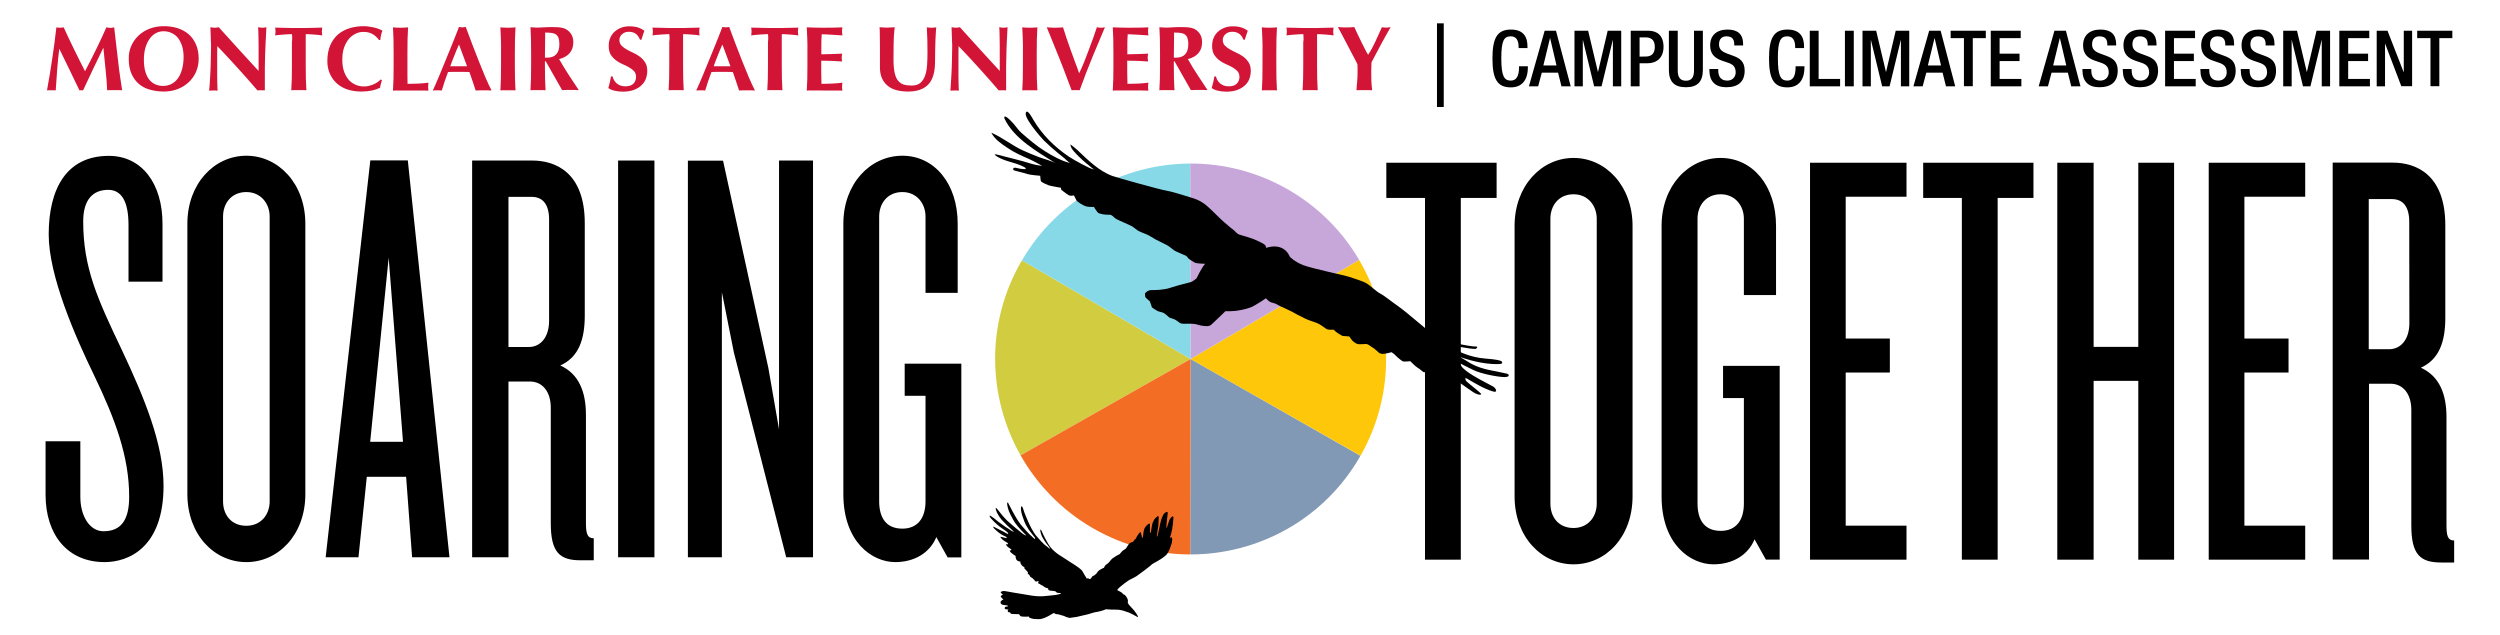 <svg xmlns="http://www.w3.org/2000/svg" viewBox="0 0 1920 487.3" style="enable-background:new 0 0 1920 487.3" xml:space="preserve"><path d="m914.4 275.7-130.6 74c-25.3-44.7-27-101.3.6-149 .2-.3.3-.5.5-.8l129.5 75.8z" style="fill:#d1cc40"/><path d="m914.4 275.7-129.5-75.8c27.8-47.5 77.8-74.1 129.2-74.3l.3 150.1z" style="fill:#87d9e8"/><path d="m914.1 425.8.3-150.1 130.4 74.3c-.2.3-.3.5-.4.8-27.8 48.2-78.4 75.1-130.3 75z" style="fill:#8299b5"/><path d="m914.4 275.7 129.4-76.1c26.3 44.8 28.6 102 1.1 150.4l-130.5-74.3z" style="fill:#ffc709"/><path d="m914.4 275.7-.3-150.1c25.6-.1 51.6 6.4 75.4 20.1 23.3 13.5 41.6 32.2 54.3 53.9l-129.4 76.1z" style="fill:#c7a6d9"/><path d="m914.4 275.7-.3 150.1c-25.4 0-51.1-6.5-74.7-20.1-24.1-13.9-42.8-33.5-55.6-56l130.6-74z" style="fill:#f36e24"/><path d="M972.4 190.4s13-5.2 18.3 6.9c0 0 3.5 3.7 10.1 6.3 6.7 2.6 32.6 8 35.6 9.1 3 1.1 9.9 3 12.9 4.8 3 1.7 7.8 6.5 10.8 8 3 1.5 10.3 7.4 12.9 9.1 2.6 1.7 10.6 8.2 12.5 9.9s15.1 12.5 16.2 13.2c1.1.6 7.3 4.3 14.9 5.8s15.1 2.8 16.8 2.6c1.7-.2 1.3 1.9-.9 1.9s-16.4-1.8-24.6-5.6c9.6 7.2 21 12.1 33 13 14.7 1.1 12.5 2.8 12.5 2.8s3 2-8 1.3-23.1-4.8-25.5-5.9c3.6 1.6 7 4.1 10.5 6 8.7 4.6 17.7 5.1 27 7.4 1.7.4 2.4 2.6-1.9 2.6s-17.3-2.2-23.9-5.4c-6.7-3.2-10.3-5.2-10.3-5.2.2.1.6 1.6.8 1.8 1 1.8 2.8 3.1 4.4 4.4 6.3 4.6 13.3 7.9 20.1 11.6 2.4 1.3 3.9 5 .2 3.9-7.1-2.1-13.8-6.2-20.1-9.9-2.4-1.4-1.1 1.3-.4 2.1 1 1.2 11.9 9.4 11.3 9.9-1.1.9-4.1-.2-6.3-1.7-5.7-4-12-7.9-16.8-13 0 0-3.2-1.5-2.4.2.9 1.7 2.6 4.3 2.6 4.3s1.3 3.5-.9 2.8c-2.2-.6-6-3-7.8-4.1-1.7-1.1-7.3-7.8-7.3-7.8s-4.3 2.8-5.2 2.4c-.9-.4-3.4-2.8-4.8-3.5-1.3-.6-5.6-5-5.6-5s-5 .6-6 0c-1.1-.6-5-3.9-5.4-4.5-.4-.6-3-2.4-3-2.4s-5.4 1.5-7.1 1.3c-1.7-.2-2.6-.9-2.6-.9s-3.7-3.5-5-4.1c-1.3-.6-3-2.6-5-2.6-1.9 0-5.2.4-6.5 0-1.3-.4-3.4-2-4.1-2.8-.7-.9-2.2-3-2.2-3l-5.2-.4s-1.9-1.1-3.4-2c-1.5-.9-3.4-2.8-3.4-2.8s-4.1.4-5.6-.6c-1.5-1.1-5.4-3.9-7.1-4.5-1.7-.6-7.3-2.4-9.3-3.5s-3-1.5-5.6-2.8c-2.6-1.3-3.7-2.2-5.6-3-1.9-.9-3.9-1.9-5.4-2.6-1.5-.6-2.8-1.1-4.5-2.2-1.7-1.1-3.7-1.3-5.2-1.9s-3.7-3-3.7-3-7.8 5.4-11.5 6.9-11 3-15.3 3h-4.3s-8.2 8-9.5 9.1c-1.3 1.1-1.9 2.4-5 2.4-3 0-6.9-1.1-8.2-1.5-1.3-.4-5.4-.4-6.3-.4-.9 0-4.5.4-6-.6-1.5-1.1-3.2-2.4-4.3-2.8s-3.7-1.3-3.7-1.3-2.2-1.9-2.8-2.4c-.7-.4-1.3-1.3-3.2-1.7s-3-.9-3-.9l-2.2-1.3s-2.2-1.3-2.4-1.9-.6-2.4-1.1-3.2c-.4-.9.7-.2-1.3-1.9s-2.6-2.2-2.6-3-.2-2.2-.2-2.2 1.9-2.6 4.8-2.6c2.8 0 9.7 0 15.1-1.9s14.7-3.9 16-4.5c1.3-.6 3.7-2.6 3.7-2.6s4.5-9.3 6.7-11.2c0 0-6.3-.2-7.5-.7-1.3-.4-5.2-3.2-5.2-3.2s-1.3-1.7-1.9-2.2c-.7-.4-7.8-3.2-9.1-4.1s-4.3-3.5-6-4.3c-1.7-.9-6.9-3.5-8.6-4.3-1.7-.9-4.7-3-6.5-3.7s-6-2.4-6.9-3c-.9-.6-3.5-2.6-4.3-3.2-.9-.6-10.8-4.8-12.5-5.8s-3-3.5-5.6-3.2c-2.6.2-7.3-.7-8.2-1.5s-3.2-4.5-3.2-4.5-3.9.2-6-.4c-2.2-.6-7.1-3.7-7.5-4.8s-1.9-3.7-1.9-3.7-2.2.9-4.1-.2-5.6-4.1-5.6-4.1l-.2-1.5s-7.8-1.3-9.5-1.9c-1.7-.6-5.4-2.4-5.8-3s-.6-4.3-.6-4.3-8.2-.7-9.7-1.3-9.1-2.4-10.3-2.8c-1.3-.4-1.3-2.8 1.9-1.9 3.2.9 6.5.9 6.5.9s1.5-.4-.9-1.7c-7.1-3.9-16.1-4.1-22.5-9.3.4-.5 1.2-.4 1.8-.2 9 2.4 18.1 4.4 26.9 7.2 2.8.9 7.8 1.5 7.8 1.5s-6.5-3.7-9.9-5.2c-5.7-2.5-11.5-5-16.7-8.6-4.8-3.2-9.7-6.4-12.5-11.7 8.5 3.6 15.6 9.6 24 13.5 4.1 1.9 8.4 3.6 12.7 5.3 4.1 1.6 9.4 2.6 13.1 4.9-14.1-8.9-32.1-18.8-39.6-34.4-.2-.4-.3-.8-.2-1.2.6-2.4 6.6 4.5 7.2 5.1 1.9 2.2 3.6 4.8 5.7 6.7 5.7 5 11.7 10.2 18.3 14.3 5.7 3.6 13 7.7 19.7 9.2-1.3-.3-3.6-2.8-4.8-3.8-1.8-1.4-3.6-2.9-5.4-4.4-3.5-2.9-7-6-10.3-9.2-2-2.1-17.4-19.3-13.3-22.1 1.4-.9 4.6 5.2 5.2 6.2 6.8 11.5 16.2 20.8 27.3 28.3 3.9 2.6 16 9.3 19.2 9.9-4-3.4-8.2-6.5-11.8-10.2-2-2.1-6.3-5.9-6.2-9.1 0-.1 4.7 3.7 5.2 4.2 7.9 7.5 16.6 16.3 27.2 20.1 3.7 1.3 36.2 10.4 41.6 11.3 5.4.9 17.7 5 20.7 5.9 3 .9 6.5 2.8 9.3 5 2.8 2.2 12.5 12.1 14 13.2s4.3 3.9 6.5 5.4 3.2 3.7 5.6 4.3c2.4.6 8.8 2.6 11 3.5 2.2.9 6.3 2.8 7.8 3.9s1.4 2.7 1.4 2.7zM836.9 444.8s.8-.3 1-.6.3-.5.7-1.1c.4-.5.3-.5.9-.8.6-.3.8-.3 1.2-.6.4-.4 1.5-1.3 1.6-1.5s.6-1 1-1.4c.4-.4.9-.9 1.8-1.4s1.7-.9 2.1-1.1c.4-.2.4 0 .7-.3.2-.3.4-1.1.7-1.5.4-.4 1.2-1.2 1.8-1.5s.8-.6 1.3-1.1c.5-.5.8-1.2 1.3-1.6.4-.5 1.1-1.3 1.6-1.6.5-.3 1.4-.9 1.7-1.1.3-.2 1.8-1.2 2.5-1.5.7-.4 1-.2 1.4-.9.5-.7 2.2-2.5 2.8-2.8.6-.3 1.1-.6 1.4-.9s.6-.5.9-1.1c.3-.6 1.2-2 1.7-2.6.5-.5 1-1 1.9-1.3s1.1-.3 1.1-.3.8-.7 1-1.1c.2-.5 0-.6.4-.7.4-.1.5-.1.7-.4.1-.3.7-1.3 1-1.9.3-.6.9-1.5 1.3-2l.8-1s.9-1.1 1.1.4c.3 1.5.7 2.3.6 2.5s.3 1 .3 1 .5-.1.5-.3.2-1.4.3-2.2c.1-.7.2-1.5.3-2.2.2-.9.3-1.7.7-2.5.2-.4.4-.8.7-1.1.3-.4.6-.8 1-1.2.3-.3.6-.6 1-.9.3-.2.7-.5 1-.5.6 0 .6.9.5 1.3-.2 2.4 0 5.5 0 5.6 0 .1.1.6.4.2s.4-1 .4-1c.1-.9.3-1.8.4-2.7.1-.7.2-1.5.4-2.2.1-.6.2-1.3.5-1.9.3-.8.7-1.6 1.1-2.3.4-.6.9-1.1 1.4-1.6.3-.3.7-.6 1-.8.2-.1.4-.3.7-.3.5 0 .4.9.4 1.2-.2 2-.1 5.6-.3 6.3s-.9 5.8-.9 6.2c0 .5-.2 1.6-.2 1.6s-.1.5.1.4c.2-.1.4-.5.5-.8.1-.3 1.8-8.4 2.1-9.7.2-.9.4-1.8.7-2.7.3-1 .8-2 1.2-2.9.2-.4.3-.7.5-1 .4-.7 1.3-1.3 2-1.7.2-.1.5-.2.7-.2.6 0 .6 1 .5 1.4-.2 2.1-.6 5.2-.7 6-.1.8-.3 3-.3 3.6 0 .6-.2.8 0 .9.2.1.4.4.5-.1.1-.6.4-1.3.6-1.9.3-1 .6-2 1-3 .2-.4.3-.8.5-1.2.4-.7.9-1.4 1.6-1.9.2-.2.7-.5 1-.2.2.3.2.8.2 1.1-.1 1.8-.5 6.1-.9 8.2s-.9 4.2-1.1 4.8c-.2.6-.8 2.1-.7 2.3s.2.2.4 0 .3-.9.7-.5c.5.4.7 1 .7 1.6 0 .6-.3 2.2-.3 2.6s-.8 2.2-.8 2.4c-.1.2-1.4 5-3.7 7.2-2.3 2.1-5.9 4.2-7 4.8s-3.2 1.7-3.7 2.1c-.5.4-1.6 1.4-1.8 1.6s-8.1 6.3-10 7.5c-1.8 1.2-5.4 2.8-6 3.2-.6.4-2.5 1.7-3.1 2.2-.6.5-2.8 2.2-3.4 2.7-.5.5-1.7 1.5-1.9 1.8l-.6.9s2.9 1.4 3.7 2.1.8 1 1.1 1.1c.2.2 1.1.4 1.5 1 .5.6 1.2 1.4 1.5 2.2.3.8.5 1.5.5 1.9s-.3 1.2-.1 1.5c.2.2.4.9.7 1.3.2.4 3 3.2 4 4.4s2.2 3.1 2.5 3.6.5 1 .5 1 .5 1-.6.4-5-2.8-5.9-3.1c-.9-.3-4.2-1.5-5-1.7-.8-.2-1.9-.4-3.1-.6-1.2-.1-2.2-.1-2.6-.1h-3c-.7-.1-2.5-.1-3-.2-.5 0-1.3-.1-1.3-.1s-3.6 1.6-6.7 2-5.9 1.6-6.8 1.8c-.9.2-3.7.9-4.8 1.1s-2.9.7-4.2 1c-1.3.3-2.8.3-3.7.5-.9.2-1.5.3-1.9.2-.5-.1-2.2-.5-2.6-.7-.5-.2-1.1-.6-1.4-.7-.2-.1-2-.5-2.8-.8-.7-.2-1.7-.6-2.3-.6-.6 0-1.2 0-1.5-.1s-.2-.5-.7-.6c-.5-.1-1.3-.1-1.5.2-.3.3-4.9 2.9-6.2 3.3-1.3.4-2.8 1.1-4.6 1-1.8-.1-3.3 0-4.5-.3-1.2-.2-2.5-.8-2.6-.8-.1-.1-.4-.9-.4-.9s-2.1.2-3.8.1-2.4-.1-2.8-.6l-.8-1-.1-.3s-2.7-.1-3.5-.1c-.8-.1-1.8 0-2.2-.1-.4-.1-.9-.4-1-.6-.1-.1-.3-.5-.2-.6 0-.1-1.1 0-1.4-.2-.3-.2-.5-.5-.5-.8 0-.3.3-.8.3-.8s.5-.4 0-.4c-.5-.1-1.5 0-1.8-.2-.3-.2-.8-.4-.8-.7 0-.3.1-.7.3-.9.2-.2.5-.5 1-.5s.9.1 1 0c.1-.1.3-.8-.2-.8-.5-.1-.8-.1-1.5-.2s-1.5-.2-1.7-.2-1-.3-1.2-.5c-.2-.2-.7-.5-.8-.9s-.1-1.1.2-1.4c.3-.3.6-.7 1-.9.4-.2.9-.3.9-.4 0-.1-.9-1-1.3-1.4-.4-.4-.7-.7-.7-.9 0-.2 0-.6.4-.8s.7-.3.8-.4c.2-.1.5-.5 0-.8-.4-.3-.8-.4-.8-.7-.1-.4-1.1-.7 0-1.1 1-.5 1.7-.5 2.3-.5s5.6 1 7 1.2 14.5 2.4 14.5 2.4 4.3.7 8.5.4 8.5-.9 9.7-1c1.2-.2 2.2-.4 2.8-.6s1-.5 1-.5.5-.2-.4-.3-1.9-.2-2.2-.2-.7-.3-1-.5c-.3-.2-.2-.6-.8-.7-.6-.1-1-.2-1.8-.3-.8-.1-2.1-.1-2.6-.3-.5-.3-.8-.4-.9-.6s.1-.7-.1-.9-.2-.3-.8-.3c-.5-.1-1.6-.6-1.9-.8s-.6-.4-1-.7c-.3-.3-.5-.4-1.2-.7-.7-.3-1.6-1-1.8-1.1s-.8-.1-.9-.5c-.1-.4 0-.8.1-1s.5-.7-.2-.6c-.7.1-1.3.4-1.6.4-.3 0-1.2-.9-1.5-1.4-.4-.5-.9-1-1.3-1.3s-1.4-.8-1.5-.9c-.1-.1-.8-1.7-1.3-1.9-.5-.2-.8-.5-.8-.9s.2-.6.2-.8-.6-.6-.8-.8c-.2-.2-.5-.6-.8-1s-.8-.6-.9-.8-.3-.5-.3-.7c0-.3.2-.6 0-.7-.2-.1-.9-.3-1.2-.6-.3-.2-.8-.7-1-1-.2-.3-.4-.9-.6-1.1-.1-.3-.4-.5-.3-.7.1-.2.3-.5.2-.6s-.6-.2-.7-.3-3.2 0-3.1-4.1c0 0-.2-.4-.5-.5-.3-.1-.7-.3-.9-.5-.2-.2-1.8-1.4-2-1.6-.2-.2-.7-.6-.8-.9-.2-.3-.6-1.1.2-.9.8.2.8-.6.7-.7-.1-.1-.6-.5-.9-.7-.3-.2-1.4-.9-1.8-1.3-.4-.4-.9-.8-1-1.1-.1-.2-1.1-1.1.5-.9s.3-1 .1-1.2c-.2-.1-1.6-.9-2.2-1.3s-1.4-1-1.6-1.2c-.2-.3-.6-.5-.8-.9-.3-.4-1.5-1.6.2-1 1.7.5 2.6.6 3.2.8.2 0 .5.2.6.1.2-.1.1-.5 0-.7-.1-.2-.3-.3-.5-.4-1.3-.6-2.6-1.2-3.8-2-1.1-.7-2.1-1.5-3.1-2.4-.5-.5-1.1-.9-1.6-1.4-.3-.3-.6-.6-.8-.9s-1.2-1.6.5-.7 4.7 2.4 5.5 2.8c1.7.7 3.1 1.8 4.8 2.5h.1c.1 0 .2-.1.2-.2v-.3c-.1-.2-.2-.4-.3-.5-.7-.8-1.5-1.3-2.3-1.9-.7-.5-1.4-.9-2.1-1.4-.8-.5-3.1-2.3-3.6-2.8-.5-.4-2.1-1.9-2.4-2.2s-1.1-1.2-1.7-1.8c-.5-.6-1.3-1.3-1.4-1.6-.1-.3-1.6-2.5 1.2-.6s4.8 3.9 6.4 4.9c1.9 1.2 3.6 2.8 5.6 3.9 1.7.9 3.1 2.4 5 2.9 0-.3-.4-.5-.6-.7-1-.9-2-1.8-2.9-2.7-.8-.7-1.5-1.4-2.2-2.1-.9-1-2.9-2.9-3.6-3.7-.7-.8-1.9-2.4-2.3-3.1s-1.1-2-1.5-2.7c-.3-.7-.7-2-.8-2.3 0-.3-.5-2.4 1.3 0s5.4 6.8 7.5 8.7c2.1 1.9 6.2 5.5 6.8 5.9 1.3 1 2.5 2.1 3.8 3.1 1 .9 2.1 1.7 3.3 2.2.1 0 .4.2.5.1.1-.1-.1-.4-.2-.4-.3-.4-.7-.8-1.1-1.1-3-2.9-6.9-7.4-8.5-10.4-1.6-2.9-3.2-5.7-4.1-9.1-.9-3.4-.5-4.1-.5-4.1s.3-.5.7.2 2.6 5.1 3.4 6.5c.8 1.4 3.7 6.9 6.3 10.1 2.6 3.2 6.2 7.1 7.7 8.4 1.5 1.4 2.4 2.3 2.7 2.5s1.1 0 .3-1.1-3.9-4.8-4.3-5.5-2.5-3.6-3.6-6.5-2.4-6.5-2.6-8.6 0-3.4.4-3.2c.4.1.8.4 1.5 2.8s2.6 6.7 3.6 9 3.7 8 6.3 11c2.6 3 5.3 5.9 6.1 6.5.8.6 3.5 2.8 3.8 3 .1.1.3.3.4.2.2-.1-.1-.6-.2-.7-.7-1.1-1.1-1.7-1.9-2.6-.7-.8-1.2-1.6-1.8-2.5-.2-.4-.5-.7-.7-1.1-.5-.8-1-1.6-1.4-2.5-.4-.9-.8-1.8-1-2.8-.2-.6-.5-1.6-.2-2.3.2-.5.6.2.7.5.7 1.4 2 4.6 2.6 5.5s2.3 4.7 4.5 7.5 5.9 5.4 6.6 5.8 7 4.5 8.5 5.5c1.5.9 5.7 3.6 6.5 4.3.8.7 2.1 1.6 2.7 2.5s1.5 2.8 1.9 3.3 1.2 2 1.5 2.5c1.4-.5 2.3.5 2.3.5z"/><path d="M1149.4 152v-27h-84.7v27h29.7v277.8h27.5V152h27.5zm104.4 229.2V173.5c0-30.7-20.6-52.2-45.3-52.2-24.7 0-45.3 21.5-45.3 52.2v207.7c0 31.1 20.6 52.2 45.3 52.2 24.7 0 45.3-21 45.3-52.2zm-27.5 5.5c0 10.5-6.9 18.8-17.8 18.8-11.4 0-17.8-8.2-17.8-18.8V168c0-10.1 6.4-18.8 17.8-18.8 11 0 17.8 8.7 17.8 18.8v218.7zm140.5 43.1V281h-43.5v24.7h16v81c0 12.8-5.9 21-17.8 21-12.3 0-17.8-8.2-17.8-21V168c0-10.1 6.4-18.8 17.8-18.8 11 0 17.8 8.7 17.8 18.8v58.6h24.7v-53.1c0-30.7-17.8-52.2-42.6-52.2s-45.3 21.5-45.3 52.2v207.7c0 37.1 22.4 52.2 39.8 52.2 14.6 0 26.5-6.9 31.6-19.2l8.7 15.6h10.6zm97.4 0v-26.1h-46.7V286.1h33.9V260h-33.9V151.1h46.7V125h-74.1v304.8h74.1zm97.5-277.8v-27H1477v27h29.7v277.8h27.5V152h27.5zm108 277.8V125h-27.5v141.4h-34.3V125H1580v304.8h27.9V292.5h34.3v137.3h27.5zm100.7 0v-26.1h-46.7V286.1h33.9V260h-33.9V151.1h46.7V125h-74.1v304.8h74.1zm114.4 2.2v-16.9c-5 0-5.9-3.7-5.9-11.9v-82.8c0-17.9-5.5-31.6-19.7-38 14.2-6.4 18.8-20.1 18.8-38.4v-71c0-38.9-22.4-48.1-40.3-48.1h-46.2v304.8h27.9v-135h16.5c9.6 0 16 7.8 16 20.1v88.8c0 22.4 6.9 28.4 22.9 28.4h10zm-34.4-183.9c0 12.4-6.4 20.1-15.6 20.1h-15.6V152.9h17.8c7.8 0 13.3 5 13.3 17.4l.1 77.8zM125.6 373.1c0-32-14.6-67.3-32-104.3-18.8-39.4-29.7-63.1-29.7-98.8 0-16.5 7.3-24.2 19.2-24.2 10.1 0 15.6 8.7 15.6 27v43.5h26.1v-44.4c0-31.1-16-52.2-41.2-52.2-32.5 0-46.2 25.2-46.2 60.4 0 31.6 20.1 77.8 34.8 108 16.5 34.3 27 62.7 27 93.4 0 16.9-5.5 26.5-19.7 26.5-10.5 0-17.8-11.4-17.8-26.5v-42.6H35V380c0 30.7 16.9 51.7 45.3 51.7 18.3 0 45.3-11 45.3-58.6zm108.9 6.4V171.8c0-30.7-20.6-52.2-45.3-52.2s-45.3 21.5-45.3 52.2v207.7c0 31.1 20.6 52.2 45.3 52.2 24.7 0 45.3-21.1 45.3-52.2zm-27.4 5.5c0 10.5-6.9 18.8-17.9 18.8-11.4 0-17.9-8.2-17.9-18.8V166.3c0-10.1 6.4-18.8 17.9-18.8 11 0 17.9 8.7 17.9 18.8V385zm138.1 43-32-304.8h-28.8L250.1 428h25.2l6.4-61.8h30.2l4.6 61.8h28.7zm-35.7-88.7h-25.2l14.2-141.4 11 141.4zm146.5 91v-16.9c-5 0-6-3.7-6-11.9v-82.8c0-17.9-5.5-31.6-19.7-38 14.2-6.4 18.8-20.1 18.8-38.4v-70.9c0-38.9-22.4-48.1-40.3-48.1h-46.2V428h27.9V293H407c9.6 0 16 7.8 16 20.1v88.8c0 22.4 6.9 28.4 22.9 28.4H456zm-34.3-183.9c0 12.4-6.4 20.1-15.6 20.1h-15.6V151.2h17.9c7.8 0 13.3 5 13.3 17.4v77.8zM502.6 428V123.3h-27.9V428h27.9zm121.8 0V123.3h-26.1v206.4l-8.2-47.1-34.8-159.2h-27V428h26.1V224.4l9.2 46.2L603.8 428h20.6zm113.9 0V279.3h-43.5V304h16v81c0 12.8-6 21-17.8 21-12.3 0-17.8-8.2-17.8-21V166.3c0-10.1 6.4-18.8 17.8-18.8 11 0 17.8 8.7 17.8 18.8v58.6h24.7v-53.1c0-30.7-17.8-52.2-42.5-52.2s-45.3 21.5-45.3 52.2v207.7c0 37.1 22.4 52.2 39.8 52.2 14.6 0 26.5-6.9 31.6-19.2l8.7 15.6h10.5v-.1zM1108.8 17.9v64.3h-5.2V17.9h5.2zm51.6 4.8c-10.4 0-14.2 6.3-14.2 22.2 0 16.1 3.9 22.2 14.1 22.2 8.4 0 13.1-5.4 13.1-15.5v-.7h-6.8v.9c0 6.7-2.1 10.1-6.3 10.1-5.1 0-7.3-3.4-7.3-17.2 0-13.4 2-16.8 7.3-16.8 4 0 6 2.8 6 8.4v.6h6.8v-1c.1-7.8-3.3-13.2-12.7-13.2zm25.9.9-12.1 42.7h7.1l2.8-10.5h12.5l2.6 10.5h7.1L1195 23.6h-8.7zm4.1 5.7h.1l4.9 21h-10.1l5.1-21zm18.8-5.7v42.7h6.4V30.8h.1l8.6 35.5h5.7l8.6-35.5h.1v35.5h6.4V23.6h-10.4l-7.4 31.6h-.1l-7.5-31.6h-10.5zm43.2 0v42.7h6.8V48.6h6c7.1 0 12.4-4.2 12.4-12.6 0-9-5.2-12.4-11.6-12.4h-13.6zm6.8 19.9V28.7h4.4c3.7 0 7.3 1.2 7.3 7.4 0 5-2.7 7.3-6.8 7.3l-4.9.1zm22.5-19.9v30c0 8.9 3.9 13.4 13.1 13.4 8.8 0 13-4.2 13-13.4v-30h-6.8v30.6c0 5.4-2.1 7.8-6.2 7.8-4.2 0-6.3-2.4-6.3-7.8V23.6h-6.8zm45-.9c-8.3 0-13.3 4.5-13.3 12.1 0 6.6 3.4 9.8 9.1 11.8l4.7 1.6c3.8 1.3 5.8 3.1 5.8 7.5 0 3.2-2.3 6.2-6.4 6.2-4.2 0-7-2.2-7-7.9v-1h-6.8v.8c0 8.7 4.5 13.2 13 13.2 9.3 0 14.1-4.4 14.1-12.8 0-7-3.8-9.5-8.7-11.3l-4.6-1.7c-4.6-1.7-6.4-3.6-6.4-7.2 0-4.1 2.3-6.1 5.7-6.1 5.3 0 6 3.4 6 6.3v.7h6.8v-1.1c0-7.5-4.1-11.1-12-11.1zm46.1 0c-10.4 0-14.2 6.3-14.2 22.2 0 16.1 3.9 22.2 14.1 22.2 8.4 0 13.1-5.4 13.1-15.5v-.7h-6.8v.9c0 6.7-2.1 10.1-6.3 10.1-5.1 0-7.3-3.4-7.3-17.2 0-13.4 2-16.8 7.3-16.8 4 0 6 2.8 6 8.4v.6h6.8v-1c.1-7.8-3.3-13.2-12.7-13.2zm17.1.9v42.7h23.3v-5.7h-16.5v-37h-6.8zm27 0v42.7h6.8V23.6h-6.8zm13.5 0v42.7h6.4V30.8h.1l8.6 35.5h5.7l8.6-35.5h.1v35.5h6.4V23.6h-10.4l-7.4 31.6h-.1l-7.5-31.6h-10.5zm51.2 0-12.1 42.7h7.1l2.8-10.5h12.5l2.6 10.5h7.1l-11.2-42.7h-8.8zm4.1 5.7h.1l4.9 21h-10.1l5.1-21zm12.4-5.7v5.7h10.2v36.9h6.8V29.3h10v-5.7h-27zm30.8 0v42.7h23.5v-5.7h-16.7V46.9h15.3v-5.7h-15.3V29.3h16.2v-5.7h-23zm48.9 0-12.1 42.7h7.1l2.8-10.5h12.5l2.6 10.5h7.1l-11.2-42.7h-8.8zm4.1 5.7h.1l4.9 21h-10.1l5.1-21zm31.2-6.6c-8.3 0-13.3 4.5-13.3 12.1 0 6.6 3.4 9.8 9.1 11.8l4.7 1.6c3.8 1.3 5.9 3.1 5.9 7.5 0 3.2-2.3 6.2-6.4 6.2-4.2 0-7-2.2-7-7.9v-1h-6.8v.8c0 8.7 4.5 13.2 13 13.2 9.3 0 14.1-4.4 14.1-12.8 0-7-3.8-9.5-8.7-11.3l-4.6-1.7c-4.6-1.7-6.4-3.6-6.4-7.2 0-4.1 2.3-6.1 5.7-6.1 5.3 0 6 3.4 6 6.3v.7h6.8v-1.1c-.1-7.5-4.2-11.1-12.1-11.1zm31 0c-8.3 0-13.3 4.5-13.3 12.1 0 6.6 3.4 9.8 9.1 11.8l4.7 1.6c3.8 1.3 5.9 3.1 5.9 7.5 0 3.2-2.3 6.2-6.4 6.2-4.2 0-7-2.2-7-7.9v-1h-6.8v.8c0 8.7 4.5 13.2 13 13.2 9.3 0 14.1-4.4 14.1-12.8 0-7-3.8-9.5-8.7-11.3l-4.6-1.7c-4.6-1.7-6.4-3.6-6.4-7.2 0-4.1 2.3-6.1 5.7-6.1 5.2 0 6 3.4 6 6.3v.7h6.8v-1.1c-.1-7.5-4.2-11.1-12.1-11.1zm18.7.9v42.7h23.5v-5.7h-16.7V46.9h15.3v-5.7h-15.3V29.3h16.2v-5.7h-23zm41-.9c-8.3 0-13.3 4.5-13.3 12.1 0 6.6 3.4 9.8 9.1 11.8l4.7 1.6c3.8 1.3 5.8 3.1 5.8 7.5 0 3.2-2.3 6.2-6.4 6.2-4.2 0-7-2.2-7-7.9v-1h-6.8v.8c0 8.7 4.5 13.2 13 13.2 9.2 0 14.1-4.4 14.1-12.8 0-7-3.8-9.5-8.7-11.3l-4.6-1.7c-4.6-1.7-6.4-3.6-6.4-7.2 0-4.1 2.3-6.1 5.7-6.1 5.2 0 6 3.4 6 6.3v.7h6.8v-1.1c0-7.5-4.1-11.1-12-11.1zm31 0c-8.3 0-13.3 4.5-13.3 12.1 0 6.6 3.4 9.8 9.1 11.8l4.7 1.6c3.8 1.3 5.8 3.1 5.8 7.5 0 3.2-2.3 6.2-6.4 6.2-4.2 0-7-2.2-7-7.9v-1h-6.8v.8c0 8.7 4.5 13.2 13 13.2 9.3 0 14.1-4.4 14.1-12.8 0-7-3.8-9.5-8.7-11.3l-4.6-1.7c-4.6-1.7-6.4-3.6-6.4-7.2 0-4.1 2.3-6.1 5.7-6.1 5.3 0 6 3.4 6 6.3v.7h6.8v-1.1c0-7.5-4.1-11.1-12-11.1zm18.7.9v42.7h6.5V30.8h.1l8.6 35.5h5.7l8.6-35.5h.1v35.5h6.4V23.6h-10.4l-7.4 31.6h-.1l-7.5-31.6h-10.6zm43.1 0v42.7h23.5v-5.7h-16.7V46.9h15.3v-5.7h-15.3V29.3h16.2v-5.7h-23zm28.7 0v42.7h6.4V33.6h.1l12.4 32.6h8.3V23.6h-6.4v31.8h-.1l-12.4-31.8h-8.3zm31.1 0v5.7h10.2v36.9h6.8V29.3h10v-5.7h-27z"/><path d="M43.9 53.6c-.4 5.3-.8 10.5-1.1 15.8-.6-.1-1.1-.1-1.7-.1h-3.3c-.6 0-1.1.1-1.7.1 1.5-8.1 2.8-16.1 4-24.1 1.2-8 2.3-16.1 3.2-24.3.5.1 1 .2 1.4.2.5.1.9.1 1.4.1.4 0 .9 0 1.3-.1s1-.1 1.5-.2c1.3 2.8 2.6 5.7 4 8.6l4.2 8.7c1.4 2.9 2.8 5.7 4.2 8.5s2.7 5.4 4 7.9c2.8-5.3 5.6-10.8 8.4-16.5s5.5-11.5 8-17.2c1.2.2 2.2.4 3 .4.8 0 1.8-.1 3-.4.5 4 1 8.4 1.5 13 .5 4.7 1.1 9.2 1.6 13.6s1 8.6 1.6 12.4c.5 3.8 1 6.9 1.4 9.3-.9-.1-1.9-.1-2.8-.1H85.3c-1 0-2 .1-3 .1-.2-4.8-.6-10.1-1.2-15.7S80 42.4 79.4 36.8h-.1c-2.7 5.5-5.3 11-7.9 16.4S66.3 64 63.8 69.4c-.2-.1-.5-.1-.7-.1h-1.4c-.2 0-.4.1-.7.1-2.5-5.3-5.1-10.5-7.6-15.8-2.5-5.3-5.1-10.6-7.8-16h-.1c-.7 5.4-1.2 10.7-1.6 16zm96-18.1c-.8-2.4-1.8-4.5-3.1-6.2s-3-3-4.9-3.9-4-1.4-6.2-1.4c-2.4 0-4.6.6-6.4 1.7-1.9 1.1-3.5 2.7-4.8 4.7-1.3 2-2.3 4.3-3 6.9-.7 2.7-1 5.5-1 8.5 0 3.8.4 6.9 1.2 9.5.8 2.6 1.9 4.7 3.2 6.2 1.4 1.6 2.9 2.7 4.7 3.4 1.8.7 3.7 1.1 5.6 1.1 2.1 0 4.1-.5 6.1-1.3 1.9-.9 3.6-2.3 5-4.1s2.6-4.2 3.4-7 1.3-6.2 1.3-10c0-2.9-.4-5.7-1.1-8.1zm-39.2 0c1.3-3 3.1-5.7 5.5-8s5.2-4.1 8.5-5.4c3.3-1.3 7.1-2 11.1-2 3.8 0 7.3.5 10.5 1.5s6.1 2.6 8.5 4.6c2.4 2.1 4.3 4.7 5.7 7.9 1.4 3.2 2.1 6.9 2.1 11.1 0 3.5-.7 6.8-2 9.9-1.3 3.1-3.2 5.7-5.6 8-2.4 2.3-5.2 4-8.5 5.3-3.3 1.3-6.9 1.9-10.8 1.9-3.7 0-7.2-.5-10.5-1.4-3.3-.9-6.1-2.4-8.5-4.4-2.4-2-4.3-4.7-5.7-7.8-1.4-3.2-2.1-7-2.1-11.4-.1-3.5.5-6.8 1.8-9.8zm61.1-8.7c-.1-2.2-.2-4.2-.2-5.9 1.3.2 2.4.4 3.2.4s1.9-.1 3.2-.4c5.1 5.7 10.2 11.3 15.2 16.8s10.1 11.1 15.4 16.8V34.8c0-2.2-.1-4.3-.1-6.2s-.1-3.5-.1-4.9c-.1-1.4-.1-2.3-.2-2.8 1.3.2 2.4.4 3.2.4s1.9-.1 3.2-.4c-.2 4.3-.4 8.1-.6 11.6-.1 3.5-.3 6.7-.4 9.8-.1 3-.1 6.1-.2 9.1v18c-.9-.1-1.9-.1-2.9-.1s-1.9.1-2.8.1c-9.7-11.3-19.9-22.6-30.8-34-.1 1.4-.1 2.7-.1 4.1V59.1c0 2 .1 3.6.1 5 .1 1.4.1 2.5.1 3.4s.1 1.6.1 2.1c-.6-.1-1.1-.1-1.7-.1h-1.6c-1.1 0-2.2.1-3.2.1.1-.4.2-1.7.4-4 .1-2.3.3-5.1.5-8.4.2-3.3.3-6.9.4-10.8.1-3.9.2-7.6.2-11.2-.2-3.5-.2-6.2-.3-8.4zm62.6 1.9c0-1.1-.1-2-.2-2.5-.7 0-1.6 0-2.6.1s-2.1.1-3.3.2l-3.6.3c-1.2.1-2.4.2-3.4.4.1-.5.2-1 .2-1.5.1-.5.1-1 .1-1.5s0-1-.1-1.5-.1-1-.2-1.5c1.6 0 3 .1 4.3.1 1.3 0 2.6.1 3.9.1 1.3 0 2.8 0 4.4.1h11.4c1.6 0 3 0 4.3-.1 1.3 0 2.6-.1 3.8-.1 1.2 0 2.6-.1 4.1-.1-.1.5-.2 1-.2 1.5-.1.5-.1 1-.1 1.5s0 1 .1 1.5.1 1 .2 1.5c-.9-.1-2-.3-3.2-.4-1.2-.1-2.3-.2-3.5-.3-1.1-.1-2.2-.1-3.3-.2-1 0-1.9-.1-2.6-.1-.1.2-.1.6-.1 1V50c0 3.9.1 7.4.1 10.4.1 3 .2 6 .4 8.9-.8-.1-1.7-.1-2.6-.1h-6.4c-1 0-1.8.1-2.6.1.2-2.9.3-5.9.4-8.9.1-3 .1-6.5.1-10.4V32.4c.2-1.3.2-2.6.2-3.7zm68.1 35.7c-.3 1-.5 2-.6 3-3.8 1.9-8.6 2.9-14.4 2.9-4.1 0-7.7-.6-11-1.7s-5.9-2.8-8.2-4.9c-2.2-2.1-3.9-4.6-5.1-7.4-1.2-2.9-1.8-6-1.8-9.3 0-4.9.8-9 2.3-12.4s3.6-6.2 6.1-8.3 5.5-3.7 8.9-4.7c3.4-1 6.9-1.5 10.6-1.5 1.2 0 2.5.1 3.9.3 1.4.2 2.7.4 4 .7 1.3.3 2.5.7 3.6 1.1s2.1.9 2.9 1.3c-.5 1.2-.8 2.4-1.1 3.6-.3 1.2-.4 2.4-.5 3.6h-1c-1.8-2.3-3.6-3.9-5.5-4.8-1.9-1-4.1-1.4-6.6-1.4-1.9 0-3.8.4-5.7 1.3-1.9.9-3.6 2.1-5.2 3.9-1.5 1.7-2.8 4-3.8 6.7s-1.4 5.9-1.4 9.7c0 3.6.5 6.7 1.5 9.3 1 2.6 2.3 4.7 3.8 6.3s3.4 2.8 5.4 3.6 4 1.1 6 1.1c1.1 0 2.3-.1 3.5-.4s2.3-.6 3.5-1.1c1.1-.5 2.2-1 3.2-1.7s1.9-1.4 2.6-2.2l.9.6c-.2.8-.5 1.8-.8 2.8zm9.7-34.3c-.1-3-.2-6.1-.4-9.1.8.1 1.7.2 2.6.2.9.1 2 .1 3.2.1s2.2 0 3.2-.1 1.8-.1 2.6-.2c-.2 3-.3 6.1-.4 9.1-.1 3-.1 6.5-.1 10.4v17.4c0 2.5.1 4.7.1 6.5 2.7 0 5.4-.1 8-.2 2.7-.1 5.4-.4 8.1-.7-.1.5-.2 1-.2 1.4s-.1 1-.1 1.8 0 1.3.1 1.8c0 .4.1.8.2 1.1-1.3-.1-2.8-.1-4.7-.1h-21.2c-.5 0-1 .1-1.4.1.2-2.9.3-5.9.4-8.9.1-3 .1-6.5.1-10.4v-9.6c0-4.1 0-7.6-.1-10.6zm53.4 12.4c1 2.8 2 5.6 3.1 8.4h-12.9c1-2.9 2.1-5.7 3.2-8.4 1.1-2.8 2.2-5.5 3.5-8.3 1 2.8 2.1 5.6 3.1 8.3zm17.2 16.9c-1.6-4-3.3-8.1-5.1-12.5-1.7-4.4-3.5-8.9-5.2-13.4-1.7-4.6-3.3-8.8-4.8-12.8-.5.1-.9.2-1.3.2-.4.1-.9.1-1.3.1s-.9 0-1.3-.1-.9-.1-1.3-.2c-1 2.7-2.2 5.6-3.4 8.7-1.2 3.1-2.5 6.2-3.8 9.4-1.3 3.2-2.6 6.3-3.9 9.5-1.3 3.1-2.5 6-3.6 8.8-1.1 2.7-2.2 5.2-3.1 7.3s-1.7 3.8-2.3 5.1c.7-.1 1.3-.1 1.8-.1h3.4c.5 0 1.1.1 1.7.1.7-2.3 1.4-4.7 2.2-7 .8-2.4 1.7-4.8 2.6-7.2 1.2 0 2.4-.1 3.7-.1h8.2c1.5 0 3 .1 4.5.1.9 2.4 1.7 4.8 2.5 7.2.8 2.4 1.6 4.8 2.3 7 1-.1 2-.1 3-.1h6c1 0 2.1.1 3.2.1-1.5-2.9-3-6.2-4.7-10.1zm11.9-29.3c-.1-3-.2-6.1-.4-9.1.8.1 1.7.2 2.6.2.9.1 2 .1 3.2.1s2.2 0 3.2-.1 1.8-.1 2.6-.2c-.2 3-.3 6.1-.4 9.1-.1 3-.1 6.5-.1 10.4v9.6c0 3.9 0 7.4.1 10.4s.2 6 .4 8.9c-.8-.1-1.7-.1-2.6-.1h-6.4c-1 0-1.8.1-2.6.1.2-2.9.3-5.9.4-8.9.1-3 .1-6.5.1-10.4v-9.6c.1-3.9 0-7.4-.1-10.4zm44.3-.8c-.4-1.2-1.1-2.1-1.9-2.8-.9-.6-2-1-3.4-1.2-1.4-.2-3-.3-5-.3-.1 6.4-.2 12.8-.2 19.2.3 0 .5.1.8.1h.7c3.1 0 5.5-.8 7.1-2.5 1.6-1.7 2.5-4.2 2.5-7.6 0-2.1-.2-3.7-.6-4.9zm-10.5 17.9V50c0 3.9 0 7.4.1 10.4s.2 6 .4 8.9c-.8-.1-1.7-.1-2.6-.1H410c-1 0-1.8.1-2.6.1.2-2.9.3-5.9.4-8.9.1-3 .1-6.5.1-10.4v-9.6c0-3.9 0-7.4-.1-10.4s-.2-6.1-.4-9.1c.8.1 1.7.2 2.6.2.9.1 2 .1 3.2.1 1.3 0 2.7-.1 4.3-.2s3.6-.2 6-.2c1.8 0 3.3 0 4.6.1s2.4.2 3.3.4c.9.2 1.7.4 2.4.7.7.3 1.3.7 1.9 1.1 1.4 1 2.5 2.3 3.4 3.8.8 1.5 1.2 3.4 1.2 5.5 0 3.4-.9 6.2-2.8 8.4s-4.6 3.7-8.1 4.6c2.3 4 4.7 8 7.3 12 2.6 4 5.2 7.9 7.8 11.8-1.1-.1-2.1-.1-3.2-.1h-6.4c-1.1 0-2.1.1-3.2.1L419.1 47l-.6.2zM483 24.4c-2.2 0-3.9.6-5.3 1.9-1.4 1.3-2 2.8-2 4.4 0 1.7.5 3.2 1.6 4.3s2.4 2.1 4 3c1.6.9 3.3 1.8 5.1 2.6 1.8.8 3.5 1.8 5.1 3 1.6 1.2 2.9 2.7 4 4.4 1.1 1.7 1.6 3.9 1.6 6.6 0 2.3-.5 4.5-1.3 6.5-.9 2-2.2 3.6-3.8 5-1.6 1.4-3.6 2.4-5.9 3.2-2.3.7-4.8 1.1-7.6 1.1-2.5 0-4.8-.3-6.8-.8s-3.5-1.2-4.5-2c.5-1.6.9-3.2 1.2-4.5.3-1.4.6-2.8.8-4.4h1.3c.2 1 .5 2 1.1 2.9.5.9 1.2 1.7 2 2.4s1.8 1.3 2.9 1.7c1.1.4 2.4.6 3.8.6 2.8 0 4.9-.7 6.2-2.1s2-3.1 2-5.1c0-1.8-.5-3.2-1.5-4.4-1-1.1-2.3-2.1-3.9-3-1.5-.9-3.2-1.7-5.1-2.5-1.8-.8-3.5-1.8-5.1-3-1.5-1.2-2.8-2.6-3.9-4.3-1-1.7-1.5-3.9-1.5-6.6 0-2.4.4-4.6 1.3-6.5s2-3.5 3.5-4.7c1.5-1.3 3.1-2.2 5-2.9s3.9-1 6-1c2.5 0 4.8.3 6.7.9s3.5 1.5 4.9 2.5c-.4 1.1-.8 2.1-1.1 3.1-.3 1-.7 2.3-1.2 3.8h-1.1c-1.5-4.1-4.4-6.1-8.5-6.1zm31.2 4.3c0-1.1-.1-2-.2-2.5-.7 0-1.6 0-2.6.1-1 0-2.1.1-3.3.2l-3.6.3c-1.2.1-2.4.2-3.4.4.1-.5.2-1 .2-1.5.1-.5.1-1 .1-1.5s0-1-.1-1.5-.1-1-.2-1.5c1.6 0 3 .1 4.3.1 1.3 0 2.6.1 4 .1 1.3 0 2.8 0 4.4.1h11.4c1.6 0 3 0 4.3-.1 1.3 0 2.6-.1 3.8-.1 1.2 0 2.6-.1 4-.1-.1.5-.2 1-.2 1.5-.1.5-.1 1-.1 1.5s0 1 .1 1.5.2 1 .2 1.5c-.9-.1-2-.3-3.2-.4-1.2-.1-2.3-.2-3.5-.3-1.2-.1-2.2-.1-3.3-.2-1 0-1.9-.1-2.6-.1 0 .2-.1.6-.1 1V50c0 3.9 0 7.4.1 10.4s.2 6 .4 8.9c-.8-.1-1.7-.1-2.6-.1h-6.4c-1 0-1.8.1-2.6.1.2-2.9.3-5.9.4-8.9.1-3 .1-6.5.1-10.4V32.4c.2-1.3.2-2.6.2-3.7zm43.7 13.8c1 2.8 2 5.6 3.1 8.4h-12.9c1-2.9 2.1-5.7 3.2-8.4 1.1-2.8 2.2-5.5 3.5-8.3 1 2.8 2.1 5.6 3.1 8.3zm17.2 16.9c-1.7-4-3.3-8.1-5.1-12.5-1.7-4.4-3.5-8.9-5.2-13.4-1.7-4.6-3.3-8.8-4.8-12.8-.5.1-.9.2-1.3.2-.4.1-.9.1-1.3.1-.5 0-.9 0-1.3-.1s-.9-.1-1.3-.2c-1 2.7-2.2 5.6-3.4 8.7s-2.5 6.2-3.8 9.4c-1.3 3.2-2.6 6.3-3.9 9.5s-2.5 6-3.6 8.8c-1.1 2.7-2.2 5.2-3.1 7.3s-1.7 3.8-2.3 5.1c.7-.1 1.3-.1 1.8-.1h3.4c.6 0 1.1.1 1.7.1.7-2.3 1.4-4.7 2.2-7 .8-2.4 1.7-4.8 2.6-7.2 1.2 0 2.4-.1 3.7-.1h8.2c1.5 0 3 .1 4.5.1.9 2.4 1.7 4.8 2.5 7.2s1.6 4.8 2.3 7c1-.1 2-.1 3-.1h6c1 0 2.1.1 3.2.1-1.5-2.9-3-6.2-4.7-10.1zM590 28.7c0-1.1-.1-2-.2-2.5-.7 0-1.6 0-2.6.1-1 0-2.1.1-3.3.2l-3.6.3c-1.2.1-2.3.2-3.4.4.1-.5.2-1 .2-1.5.1-.5.1-1 .1-1.5s0-1-.1-1.5-.2-1-.2-1.5c1.6 0 3 .1 4.3.1 1.3 0 2.6.1 4 .1 1.3 0 2.8 0 4.4.1H601c1.6 0 3 0 4.3-.1 1.3 0 2.6-.1 3.8-.1 1.2 0 2.6-.1 4-.1-.1.5-.2 1-.2 1.5-.1.5-.1 1-.1 1.5s0 1 .1 1.5.2 1 .2 1.5c-.9-.1-2-.3-3.2-.4-1.2-.1-2.3-.2-3.5-.3-1.2-.1-2.2-.1-3.3-.2-1 0-1.9-.1-2.6-.1 0 .2-.1.6-.1 1V50c0 3.9 0 7.4.1 10.4s.2 6 .4 8.9c-.8-.1-1.7-.1-2.6-.1h-6.4c-1 0-1.8.1-2.6.1.2-2.9.3-5.9.4-8.9.1-3 .1-6.5.1-10.4V32.4c.2-1.3.2-2.6.2-3.7zm30 1.4c-.1-3-.2-6.1-.4-9.1 2.1 0 4.2.1 6.3.2 2.1.1 4.2.1 6.3.1 3.5 0 6.6 0 9.3-.1s4.5-.1 5.5-.2c-.2.8-.3 1.7-.3 3 0 .8 0 1.3.1 1.8s.1.9.2 1.4c-1.4-.1-2.8-.2-4.5-.3s-3.2-.2-4.7-.3c-1.5-.1-2.9-.2-4.1-.2s-2.1-.1-2.6-.1c-.2 2.6-.3 5.1-.3 7.7v7.7c3 0 5.8-.1 8.3-.2 2.5-.1 5-.2 7.7-.3-.1.8-.2 1.4-.3 1.8 0 .4-.1.9-.1 1.3s0 .8.1 1.2.2 1 .2 1.7c-5.4-.4-10.7-.6-16-.6v9c0 3 .1 6 .2 8.8 2.7 0 5.4-.1 8-.2 2.7-.1 5.4-.4 8.1-.7-.1.5-.2 1-.2 1.4 0 .4-.1 1-.1 1.8s0 1.3.1 1.8c0 .4.1.8.2 1.1-1.3-.1-2.8-.1-4.7-.1H621c-.5 0-1 .1-1.4.1.2-2.9.3-5.9.4-8.9.1-3 .1-6.5.1-10.4v-9.6c.1-4.1 0-7.6-.1-10.6zm68.8 39.2c-2.6-.6-4.9-1.7-6.8-3.2s-3.4-3.4-4.5-5.7c-1.1-2.3-1.7-5.2-1.7-8.5V35.4c0-3.8 0-6.9-.1-9.2 0-2.4-.1-4.1-.2-5.3.9.1 1.9.2 2.9.2s2 .1 2.9.1 1.9 0 2.9-.1 2-.1 2.9-.2c-.5 4.6-.8 8.8-.8 12.7s-.1 7.9-.1 12c0 4.3.3 7.7.9 10.4.6 2.6 1.5 4.7 2.7 6.1 1.2 1.4 2.7 2.4 4.4 2.9 1.7.5 3.8.7 6.1.7 2.8 0 5-.7 6.6-2.1 1.6-1.4 2.8-3.3 3.6-5.6s1.3-5 1.5-8.1.3-6.2.3-9.5c0-3.2 0-6.5-.1-9.7s-.2-6.5-.4-9.7c.7.1 1.3.2 1.9.2.6.1 1.2.1 1.7.1.6 0 1.2 0 1.8-.1s1.2-.1 1.8-.2c-.1 1-.2 2.4-.3 4.2s-.2 3.8-.3 6-.2 4.8-.2 7.5-.1 5.7-.1 8.7c0 8.2-1.8 14-5.3 17.6-3.5 3.6-8.7 5.3-15.5 5.3-3.1 0-5.9-.3-8.5-1zM731 26.8c-.1-2.2-.2-4.2-.2-5.9 1.3.2 2.4.4 3.2.4s1.9-.1 3.2-.4c5.1 5.7 10.2 11.3 15.2 16.8s10.1 11.1 15.4 16.8V34.8c0-2.2 0-4.3-.1-6.2 0-1.9-.1-3.5-.1-4.9s-.2-2.3-.2-2.8c1.3.2 2.4.4 3.2.4s1.9-.1 3.2-.4c-.2 4.3-.4 8.1-.6 11.6-.1 3.5-.3 6.7-.3 9.8-.1 3-.2 6.1-.2 9.1v18c-.9-.1-1.9-.1-2.9-.1s-2 .1-2.8.1c-9.7-11.3-19.9-22.6-30.8-34 0 1.4-.1 2.7-.1 4.1V59.1c0 2 .1 3.6.1 5s.1 2.5.1 3.4.1 1.6.1 2.1c-.6-.1-1.1-.1-1.7-.1h-1.6c-1.1 0-2.2.1-3.2.1.1-.4.2-1.7.3-4 .1-2.3.3-5.1.5-8.4.2-3.3.3-6.9.4-10.8.1-3.9.2-7.6.2-11.2-.1-3.5-.2-6.2-.3-8.4zm54.5 3.3c-.1-3-.2-6.1-.4-9.1.8.1 1.7.2 2.6.2s2 .1 3.2.1 2.2 0 3.2-.1 1.8-.1 2.6-.2c-.2 3-.3 6.1-.4 9.1-.1 3-.1 6.5-.1 10.4v9.6c0 3.9 0 7.4.1 10.4s.2 6 .4 8.9c-.8-.1-1.7-.1-2.6-.1h-6.4c-1 0-1.8.1-2.6.1.2-2.9.3-5.9.4-8.9.1-3 .1-6.5.1-10.4v-9.6c.1-3.9 0-7.4-.1-10.4zm50.7 8.2c2.3-6 4.4-11.8 6.2-17.4 1.2.2 2.2.4 3.1.4.9 0 1.9-.1 3.1-.4-1.2 2.8-2.6 6.1-4.2 10-1.7 3.9-3.4 8-5.2 12.4-1.8 4.4-3.5 8.8-5.3 13.3-1.7 4.5-3.3 8.7-4.7 12.7-.9-.1-2-.1-3.1-.1s-2.2.1-3.1.1c-.7-1.9-1.6-4.2-2.6-6.8-1-2.7-2.1-5.5-3.2-8.5-1.2-3-2.4-6.1-3.6-9.2s-2.5-6.2-3.7-9.1c-1.2-2.9-2.3-5.7-3.3-8.2-1-2.5-1.9-4.7-2.7-6.5 1.1.1 2.2.2 3.2.2s2.1.1 3.1.1 2.1 0 3.1-.1 2.1-.1 3.1-.2c.8 2.6 1.7 5.4 2.7 8.3 1 2.9 2 5.9 3.1 8.9s2.2 6.1 3.3 9.1c1.2 3 2.3 6.1 3.3 9 2.8-5.9 5.2-11.9 7.4-18zm18.8-8.2c-.1-3-.2-6.1-.4-9.1 2.1 0 4.2.1 6.3.2 2.1.1 4.2.1 6.3.1 3.5 0 6.6 0 9.3-.1s4.5-.1 5.5-.2c-.2.8-.3 1.7-.3 3 0 .8 0 1.3.1 1.8s.1.9.2 1.4c-1.4-.1-2.8-.2-4.5-.3-1.6-.1-3.2-.2-4.7-.3-1.5-.1-2.9-.2-4.1-.2s-2.1-.1-2.6-.1c-.2 2.6-.3 5.1-.3 7.7v7.7c3 0 5.8-.1 8.3-.2 2.5-.1 5-.2 7.7-.3-.1.8-.2 1.4-.3 1.8 0 .4-.1.9-.1 1.3s0 .8.1 1.2.2 1 .2 1.7c-5.4-.4-10.7-.6-16-.6v9c0 3 .1 6 .2 8.8 2.7 0 5.4-.1 8-.2 2.7-.1 5.4-.4 8.1-.7-.1.5-.2 1-.2 1.4 0 .4-.1 1-.1 1.8s0 1.3.1 1.8c0 .4.1.8.2 1.1-1.3-.1-2.8-.1-4.7-.1H856c-.5 0-1 .1-1.4.1.2-2.9.3-5.9.4-8.9.1-3 .1-6.5.1-10.4v-9.6c0-4.1 0-7.6-.1-10.6zm57-.8c-.4-1.2-1.1-2.1-1.9-2.8-.9-.6-2-1-3.4-1.2-1.4-.2-3-.3-5-.3-.1 6.4-.2 12.8-.2 19.2.3 0 .5.1.8.1h.7c3.1 0 5.5-.8 7.1-2.5 1.6-1.7 2.5-4.2 2.5-7.6.1-2.1-.2-3.7-.6-4.9zm-10.5 17.9V50c0 3.9 0 7.4.1 10.4s.2 6 .4 8.9c-.8-.1-1.7-.1-2.6-.1H893c-1 0-1.8.1-2.6.1.2-2.9.3-5.9.4-8.9.1-3 .1-6.5.1-10.4v-9.6c0-3.9 0-7.4-.1-10.4s-.2-6.1-.4-9.1c.8.1 1.7.2 2.6.2s2 .1 3.2.1c1.3 0 2.7-.1 4.3-.2s3.6-.2 6-.2c1.8 0 3.3 0 4.6.1s2.4.2 3.3.4c.9.2 1.7.4 2.4.7.7.3 1.3.7 1.9 1.1 1.4 1 2.5 2.3 3.3 3.8.8 1.5 1.2 3.4 1.2 5.5 0 3.4-.9 6.2-2.8 8.4s-4.6 3.7-8.1 4.6c2.2 4 4.7 8 7.3 12 2.6 4 5.2 7.9 7.8 11.8-1.1-.1-2.1-.1-3.2-.1h-6.4c-1 0-2.1.1-3.2.1L902 47l-.5.2zm44.9-22.8c-2.2 0-3.9.6-5.3 1.9-1.4 1.3-2 2.8-2 4.4 0 1.7.5 3.2 1.6 4.3 1.1 1.1 2.4 2.1 4 3 1.6.9 3.3 1.8 5.1 2.6s3.5 1.8 5.2 3c1.6 1.2 2.9 2.7 4 4.4 1.1 1.7 1.6 3.9 1.6 6.6 0 2.3-.5 4.5-1.3 6.5s-2.2 3.6-3.8 5c-1.7 1.4-3.6 2.4-5.9 3.2-2.3.7-4.8 1.1-7.7 1.1-2.5 0-4.8-.3-6.8-.8s-3.5-1.2-4.5-2c.5-1.6.9-3.2 1.2-4.5s.6-2.8.8-4.4h1.3c.2 1 .5 2 1.1 2.9.5.9 1.2 1.7 2 2.4s1.8 1.3 2.9 1.7c1.1.4 2.4.6 3.8.6 2.8 0 4.9-.7 6.2-2.1 1.3-1.4 2-3.1 2-5.1 0-1.8-.5-3.2-1.5-4.4-1-1.1-2.3-2.1-3.9-3-1.5-.9-3.2-1.7-5.1-2.5s-3.5-1.8-5.1-3c-1.5-1.2-2.8-2.6-3.9-4.3-1-1.7-1.5-3.9-1.5-6.6 0-2.4.4-4.6 1.3-6.5s2-3.5 3.5-4.7c1.5-1.3 3.1-2.2 5-2.9 1.9-.7 3.9-1 6-1 2.5 0 4.8.3 6.7.9 1.9.6 3.5 1.5 4.9 2.5-.4 1.1-.8 2.1-1.1 3.1-.3 1-.7 2.3-1.2 3.8h-1c-1.6-4.1-4.4-6.1-8.6-6.1zm23.1 5.7c-.1-3-.2-6.1-.4-9.1.8.1 1.7.2 2.6.2s2 .1 3.2.1 2.2 0 3.2-.1 1.8-.1 2.6-.2c-.2 3-.3 6.1-.4 9.1-.1 3-.1 6.5-.1 10.4v9.6c0 3.9 0 7.4.1 10.4s.2 6 .4 8.9c-.8-.1-1.7-.1-2.6-.1h-6.4c-1 0-1.8.1-2.6.1.2-2.9.3-5.9.4-8.9.1-3 .1-6.5.1-10.4v-9.6c.1-3.9 0-7.4-.1-10.4zm31.6-1.4c0-1.1-.1-2-.2-2.5-.7 0-1.6 0-2.6.1-1 0-2.1.1-3.3.2l-3.6.3c-1.2.1-2.3.2-3.4.4.1-.5.2-1 .2-1.5.1-.5.1-1 .1-1.5s0-1-.1-1.5-.2-1-.2-1.5c1.6 0 3 .1 4.3.1 1.3 0 2.6.1 4 .1 1.3 0 2.8 0 4.4.1h11.4c1.6 0 3 0 4.3-.1 1.3 0 2.6-.1 3.8-.1 1.2 0 2.6-.1 4-.1-.1.5-.2 1-.2 1.5-.1.5-.1 1-.1 1.5s0 1 .1 1.5.2 1 .2 1.5c-.9-.1-2-.3-3.2-.4-1.2-.1-2.3-.2-3.5-.3-1.2-.1-2.2-.1-3.3-.2-1 0-1.9-.1-2.6-.1 0 .2-.1.6-.1 1V50c0 3.9 0 7.4.1 10.4s.2 6 .4 8.9c-.8-.1-1.7-.1-2.6-.1h-6.4c-1 0-1.8.1-2.6.1.2-2.9.3-5.9.4-8.9.1-3 .1-6.5.1-10.4V32.4c.3-1.3.3-2.6.2-3.7zm52.4 8.8c.9-1.7 1.8-3.5 2.7-5.4.9-1.9 1.8-3.8 2.6-5.7.8-1.9 1.7-3.7 2.5-5.5.5.1 1 .2 1.6.2.5.1 1.1.1 1.7.1s1.1 0 1.7-.1 1.1-.1 1.7-.2c-.8 1.3-1.8 3-3 5.2s-2.5 4.5-3.8 6.9c-1.4 2.5-2.7 5-4.1 7.7-1.4 2.6-2.6 5-3.8 7.2 0 1.1 0 2.3-.1 3.4 0 1.2-.1 2.3-.1 3.5 0 2.4 0 4.8.1 7.1s.3 4.8.6 7.4c-1-.1-2-.1-3-.1h-6c-1 0-2 .1-3 .1.1-2.2.2-4.4.5-6.6.2-2.3.3-4.5.3-6.8v-3.3c0-1.1-.1-2.2-.1-3.3-1.2-2.3-2.5-5-4.1-7.9s-3-5.7-4.4-8.4c-1.4-2.7-2.8-5.2-3.9-7.4s-2.1-3.8-2.6-4.8c1.1.1 2.1.2 3.2.2s2.1.1 3.2.1 2.1 0 3.1-.1 2.1-.1 3.1-.2c.8 1.7 1.7 3.7 2.7 5.8s2 4.2 3 6.2 1.9 3.8 2.8 5.5c.8 1.7 1.5 2.9 2.1 3.7h.1c.8-1.3 1.7-2.8 2.7-4.5z" style="fill:#d21437"/></svg>